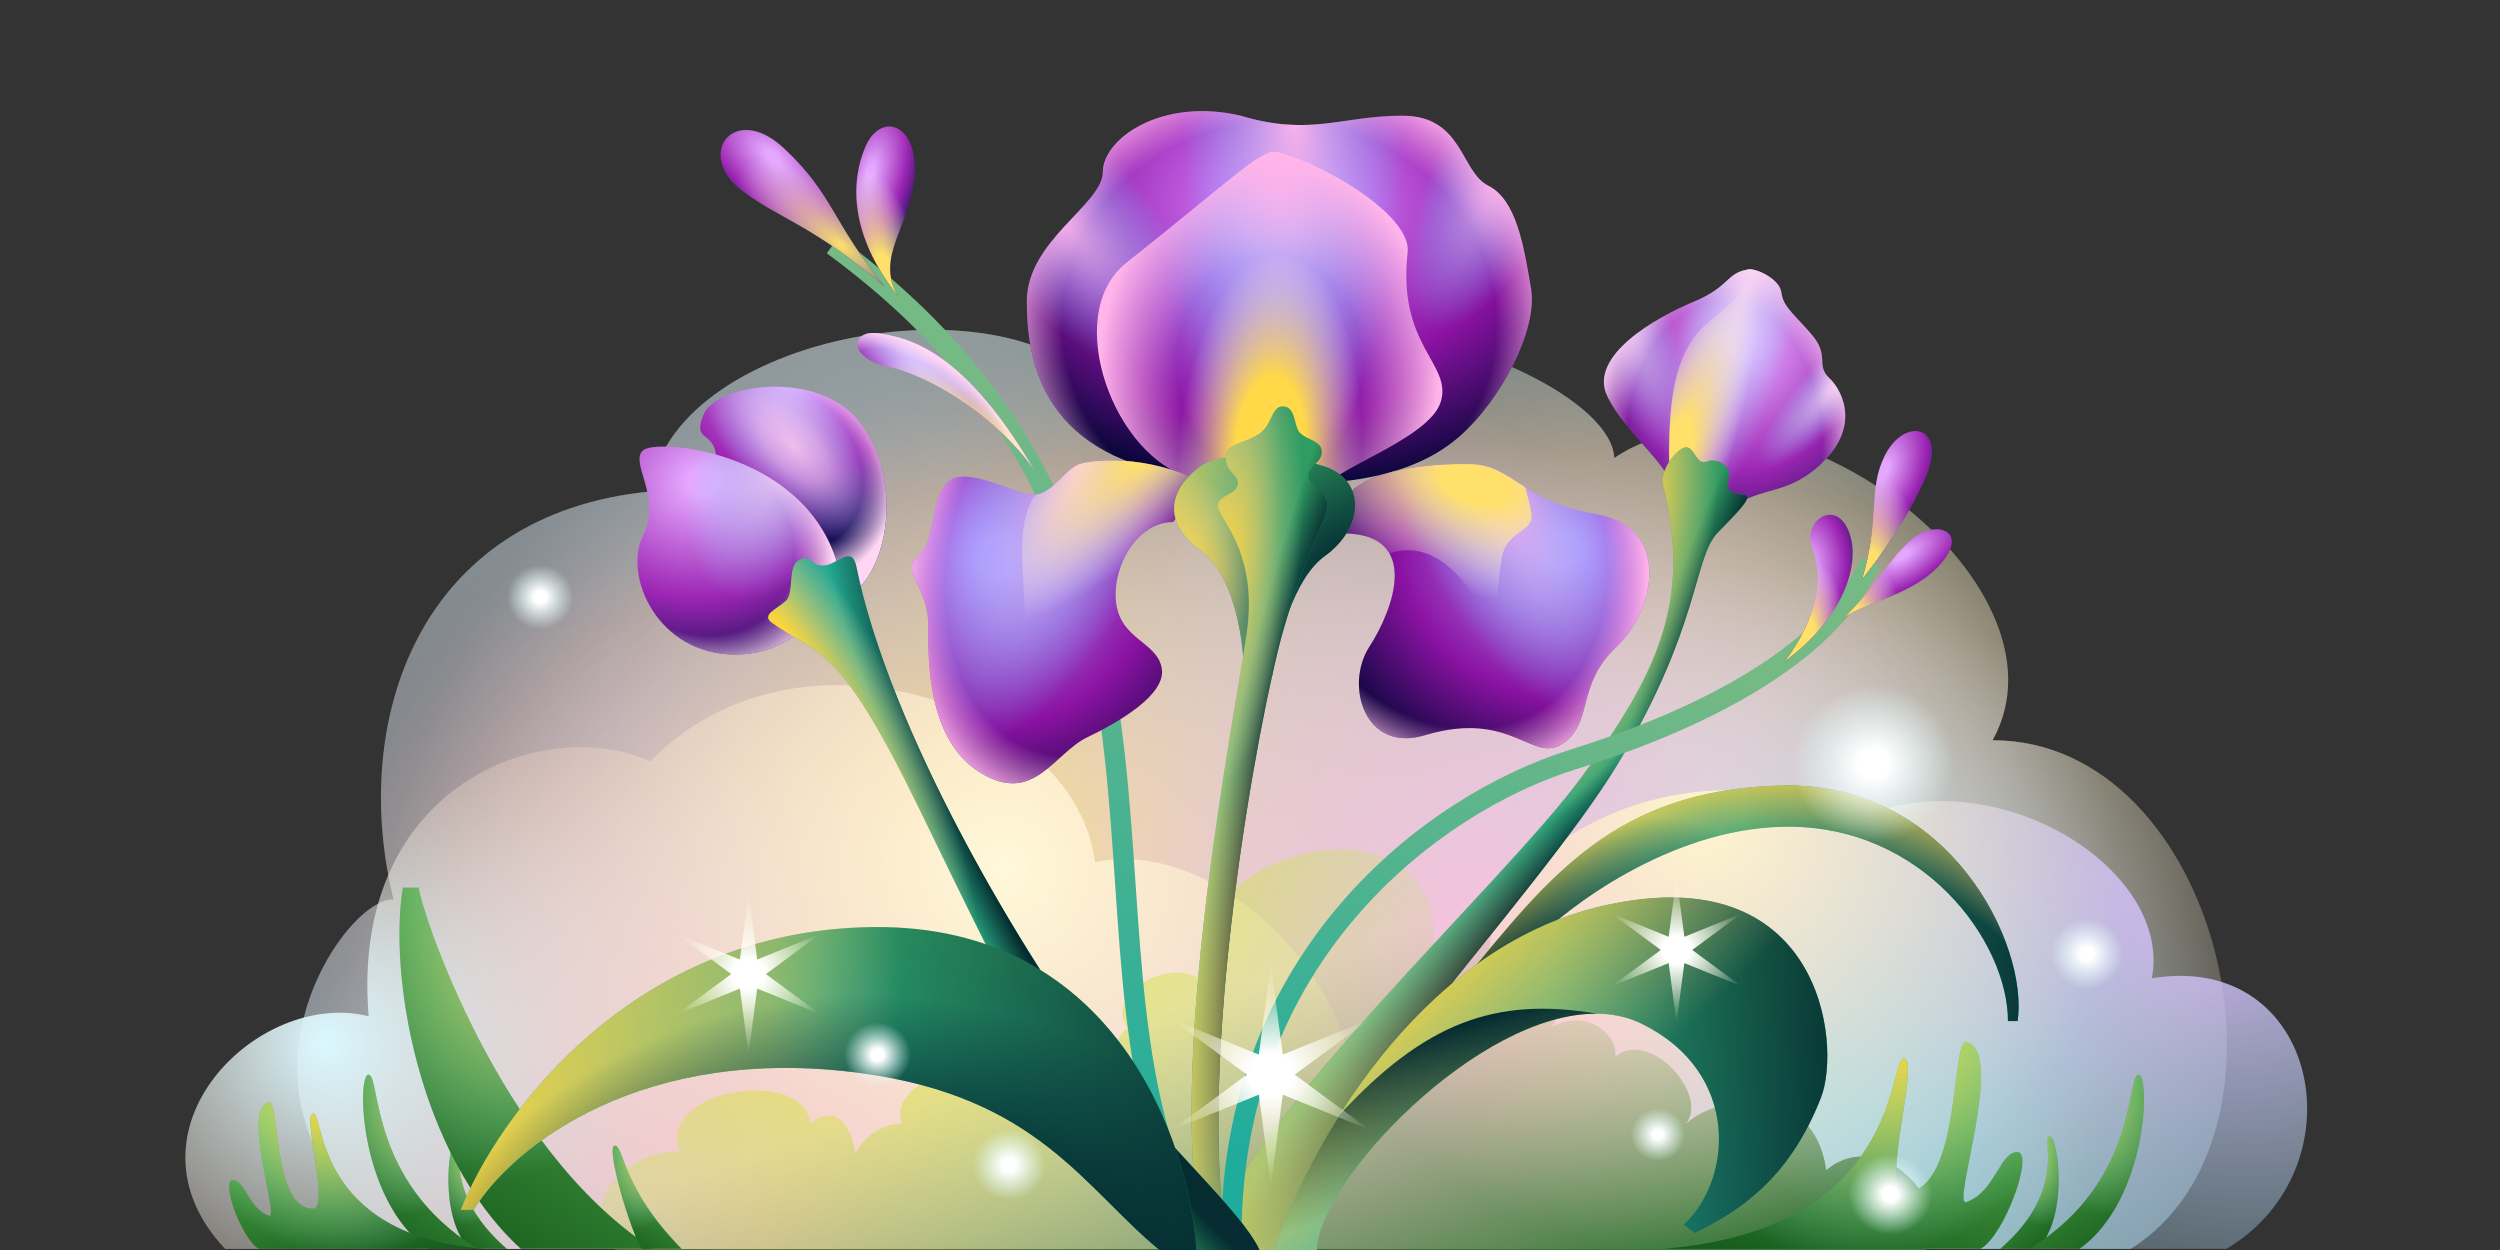 <svg viewBox="0 0 240 120" fill="none" xmlns="http://www.w3.org/2000/svg">
<rect x="0" y="0" width="240" height="120" fill="#333333" stroke="none"/>
<path d="M37.781 86.356C32.744 86.088 18.692 107.553 39.902 119.895H204.546C222.044 108.894 213.03 71.062 191.29 71.062C199.774 55.768 170.08 33.767 154.967 43.962C154.702 35.645 120.766 22.765 106.979 39.401C100.086 25.717 64.559 31.352 62.438 47.182C40.168 49.329 33.539 69.184 37.781 86.356Z" fill="url(#paint0_radial_9278_1694)"/>
<path d="M37.781 86.356C32.744 86.088 18.692 107.553 39.902 119.895H204.546C222.044 108.894 213.03 71.062 191.29 71.062C199.774 55.768 170.08 33.767 154.967 43.962C154.702 35.645 120.766 22.765 106.979 39.401C100.086 25.717 64.559 31.352 62.438 47.182C40.168 49.329 33.539 69.184 37.781 86.356Z" fill="url(#paint1_radial_9278_1694)"/>
<path d="M37.781 86.356C32.744 86.088 18.692 107.553 39.902 119.895H204.546C222.044 108.894 213.03 71.062 191.29 71.062C199.774 55.768 170.08 33.767 154.967 43.962C154.702 35.645 120.766 22.765 106.979 39.401C100.086 25.717 64.559 31.352 62.438 47.182C40.168 49.329 33.539 69.184 37.781 86.356Z" fill="url(#paint2_radial_9278_1694)"/>
<path d="M37.781 86.356C32.744 86.088 18.692 107.553 39.902 119.895H204.546C222.044 108.894 213.03 71.062 191.29 71.062C199.774 55.768 170.08 33.767 154.967 43.962C154.702 35.645 120.766 22.765 106.979 39.401C100.086 25.717 64.559 31.352 62.438 47.182C40.168 49.329 33.539 69.184 37.781 86.356Z" fill="url(#paint3_radial_9278_1694)"/>
<path d="M37.781 86.356C32.744 86.088 18.692 107.553 39.902 119.895H204.546C222.044 108.894 213.03 71.062 191.29 71.062C199.774 55.768 170.08 33.767 154.967 43.962C154.702 35.645 120.766 22.765 106.979 39.401C100.086 25.717 64.559 31.352 62.438 47.182C40.168 49.329 33.539 69.184 37.781 86.356Z" fill="url(#paint4_radial_9278_1694)"/>
<path d="M37.781 86.356C32.744 86.088 18.692 107.553 39.902 119.895H204.546C222.044 108.894 213.03 71.062 191.29 71.062C199.774 55.768 170.08 33.767 154.967 43.962C154.702 35.645 120.766 22.765 106.979 39.401C100.086 25.717 64.559 31.352 62.438 47.182C40.168 49.329 33.539 69.184 37.781 86.356Z" fill="url(#paint5_radial_9278_1694)"/>
<path d="M37.781 86.356C32.744 86.088 18.692 107.553 39.902 119.895H204.546C222.044 108.894 213.03 71.062 191.29 71.062C199.774 55.768 170.08 33.767 154.967 43.962C154.702 35.645 120.766 22.765 106.979 39.401C100.086 25.717 64.559 31.352 62.438 47.182C40.168 49.329 33.539 69.184 37.781 86.356Z" fill="url(#paint6_radial_9278_1694)"/>
<path d="M37.781 86.356C32.744 86.088 18.692 107.553 39.902 119.895H204.546C222.044 108.894 213.03 71.062 191.29 71.062C199.774 55.768 170.08 33.767 154.967 43.962C154.702 35.645 120.766 22.765 106.979 39.401C100.086 25.717 64.559 31.352 62.438 47.182C40.168 49.329 33.539 69.184 37.781 86.356Z" fill="url(#paint7_radial_9278_1694)"/>
<path d="M35.393 97.565C24.788 94.874 11.001 108.595 21.607 119.895H121.294C142.239 107.788 121.294 79.27 105.121 82.768C103.265 67.702 76.487 58.554 62.436 73.082C52.361 68.509 33.537 75.235 35.393 97.565Z" fill="url(#paint8_radial_9278_1694)"/>
<path d="M35.393 97.565C24.788 94.874 11.001 108.595 21.607 119.895H121.294C142.239 107.788 121.294 79.27 105.121 82.768C103.265 67.702 76.487 58.554 62.436 73.082C52.361 68.509 33.537 75.235 35.393 97.565Z" fill="url(#paint9_radial_9278_1694)"/>
<path d="M65.303 110.72C61.468 109.773 54.488 115.36 59.109 120H184.859C187.809 115.833 180.631 107.879 175.322 112.33C174.142 103.902 165.097 104.944 161.852 107.879C164.114 105.039 158.313 98.694 155.068 101.44C155.363 99.452 152.414 96.611 148.776 98.694C150.644 97.463 147.793 93.108 145.335 94.338C146.416 91.024 140.615 88.089 137.567 91.024C138.551 85.532 134.225 80.703 126.949 81.65C119.673 82.597 113.872 88.089 115.642 94.338C112.693 91.592 105.81 95.285 108.268 98.694C107.514 99.168 106.282 100.778 107.383 103.429C106.466 101.851 103.333 98.372 98.141 97.085C91.652 95.475 87.424 100.967 90.669 103.429C89.096 103.05 85.458 105.607 86.638 107.879C84.121 107.879 82.574 109.773 82.115 110.72C81.853 108.826 80.621 105.607 77.789 107.879C77.199 102.198 62.648 104.66 65.303 110.72Z" fill="url(#paint10_radial_9278_1694)"/>
<path d="M65.303 110.72C61.468 109.773 54.488 115.36 59.109 120H184.859C187.809 115.833 180.631 107.879 175.322 112.33C174.142 103.902 165.097 104.944 161.852 107.879C164.114 105.039 158.313 98.694 155.068 101.44C155.363 99.452 152.414 96.611 148.776 98.694C150.644 97.463 147.793 93.108 145.335 94.338C146.416 91.024 140.615 88.089 137.567 91.024C138.551 85.532 134.225 80.703 126.949 81.65C119.673 82.597 113.872 88.089 115.642 94.338C112.693 91.592 105.81 95.285 108.268 98.694C107.514 99.168 106.282 100.778 107.383 103.429C106.466 101.851 103.333 98.372 98.141 97.085C91.652 95.475 87.424 100.967 90.669 103.429C89.096 103.05 85.458 105.607 86.638 107.879C84.121 107.879 82.574 109.773 82.115 110.72C81.853 108.826 80.621 105.607 77.789 107.879C77.199 102.198 62.648 104.66 65.303 110.72Z" fill="url(#paint11_linear_9278_1694)"/>
<path d="M143.211 97.094C129.954 93.382 120.675 112.206 130.22 119.894H213.734C226.726 112.206 222.749 91.261 206.576 93.912C208.724 82.777 189.343 71.376 175.821 79.86C169.458 70.581 138.704 78.004 143.211 97.094Z" fill="url(#paint12_radial_9278_1694)"/>
<path d="M143.211 97.094C129.954 93.382 120.675 112.206 130.22 119.894H213.734C226.726 112.206 222.749 91.261 206.576 93.912C208.724 82.777 189.343 71.376 175.821 79.86C169.458 70.581 138.704 78.004 143.211 97.094Z" fill="url(#paint13_radial_9278_1694)"/>
<path d="M43.931 109.083C44.796 109.083 42.056 114.195 48.667 119.891H45.061C42.056 116.824 43.065 109.083 43.931 109.083Z" fill="url(#paint14_linear_9278_1694)"/>
<path d="M43.931 109.083C44.796 109.083 42.056 114.195 48.667 119.891H45.061C42.056 116.824 43.065 109.083 43.931 109.083Z" fill="url(#paint15_radial_9278_1694)"/>
<path d="M196.748 109.083C195.883 109.083 198.623 114.195 192.012 119.891H195.618C198.623 116.824 197.613 109.083 196.748 109.083Z" fill="url(#paint16_linear_9278_1694)"/>
<path d="M196.748 109.083C195.883 109.083 198.623 114.195 192.012 119.891H195.618C198.623 116.824 197.613 109.083 196.748 109.083Z" fill="url(#paint17_radial_9278_1694)"/>
<path d="M35.406 103.167C36.573 103.387 35.406 113.465 45.853 119.892L41.044 119.892C34.415 115.146 34.24 102.948 35.406 103.167Z" fill="url(#paint18_linear_9278_1694)"/>
<path d="M35.406 103.167C36.573 103.387 35.406 113.465 45.853 119.892L41.044 119.892C34.415 115.146 34.24 102.948 35.406 103.167Z" fill="url(#paint19_radial_9278_1694)"/>
<path d="M205.272 103.167C204.105 103.387 205.272 113.465 194.825 119.892L199.634 119.892C206.264 115.146 206.439 102.948 205.272 103.167Z" fill="url(#paint20_linear_9278_1694)"/>
<path d="M205.272 103.167C204.105 103.387 205.272 113.465 194.825 119.892L199.634 119.892C206.264 115.146 206.439 102.948 205.272 103.167Z" fill="url(#paint21_radial_9278_1694)"/>
<path d="M30.065 106.902C31.152 106.792 30.065 118.57 46.478 119.892H24.847C23.217 119.012 21.152 113.286 22.347 113.286C23.543 113.286 23.869 116.039 25.826 116.699C26.862 117.049 23.108 106.351 25.826 105.8C26.897 105.583 26.119 116.039 30.065 116.039C31.695 115.929 28.978 107.012 30.065 106.902Z" fill="url(#paint22_linear_9278_1694)"/>
<path d="M30.065 106.902C31.152 106.792 30.065 118.57 46.478 119.892H24.847C23.217 119.012 21.152 113.286 22.347 113.286C23.543 113.286 23.869 116.039 25.826 116.699C26.862 117.049 23.108 106.351 25.826 105.8C26.897 105.583 26.119 116.039 30.065 116.039C31.695 115.929 28.978 107.012 30.065 106.902Z" fill="url(#paint23_radial_9278_1694)"/>
<path d="M162.586 28.972C166.181 27.481 165.637 26.191 167.944 25.851C168.87 25.851 170.831 26.882 170.994 28.022C171.197 29.447 171.943 29.853 173.842 32.023C175.741 34.194 174.249 35.007 175.606 36.296C176.962 37.584 178.793 41.314 174.249 45.044C169.705 48.774 166.586 45.248 162.586 54.336H160.753C160.799 53.002 160.862 49.778 160.753 47.554C160.618 44.773 156.21 41.925 154.311 38.059C152.412 34.194 158.991 30.463 162.586 28.972Z" fill="url(#paint24_radial_9278_1694)"/>
<path d="M162.586 28.972C166.181 27.481 165.637 26.191 167.944 25.851C168.87 25.851 170.831 26.882 170.994 28.022C171.197 29.447 171.943 29.853 173.842 32.023C175.741 34.194 174.249 35.007 175.606 36.296C176.962 37.584 178.793 41.314 174.249 45.044C169.705 48.774 166.586 45.248 162.586 54.336H160.753C160.799 53.002 160.862 49.778 160.753 47.554C160.618 44.773 156.21 41.925 154.311 38.059C152.412 34.194 158.991 30.463 162.586 28.972Z" fill="url(#paint25_radial_9278_1694)"/>
<path d="M162.586 28.972C166.181 27.481 165.637 26.191 167.944 25.851C168.87 25.851 170.831 26.882 170.994 28.022C171.197 29.447 171.943 29.853 173.842 32.023C175.741 34.194 174.249 35.007 175.606 36.296C176.962 37.584 178.793 41.314 174.249 45.044C169.705 48.774 166.586 45.248 162.586 54.336H160.753C160.799 53.002 160.862 49.778 160.753 47.554C160.618 44.773 156.21 41.925 154.311 38.059C152.412 34.194 158.991 30.463 162.586 28.972Z" fill="url(#paint26_radial_9278_1694)"/>
<path d="M162.586 28.972C166.181 27.481 165.637 26.191 167.944 25.851C168.87 25.851 170.831 26.882 170.994 28.022C171.197 29.447 171.943 29.853 173.842 32.023C175.741 34.194 174.249 35.007 175.606 36.296C176.962 37.584 178.793 41.314 174.249 45.044C169.705 48.774 166.586 45.248 162.586 54.336H160.753C160.799 53.002 160.862 49.778 160.753 47.554C160.618 44.773 156.21 41.925 154.311 38.059C152.412 34.194 158.991 30.463 162.586 28.972Z" fill="url(#paint27_radial_9278_1694)"/>
<path d="M162.586 28.972C166.181 27.481 165.637 26.191 167.944 25.851C168.87 25.851 170.831 26.882 170.994 28.022C171.197 29.447 171.943 29.853 173.842 32.023C175.741 34.194 174.249 35.007 175.606 36.296C176.962 37.584 178.793 41.314 174.249 45.044C169.705 48.774 166.586 45.248 162.586 54.336H160.753C160.799 53.002 160.862 49.778 160.753 47.554C160.618 44.773 156.21 41.925 154.311 38.059C152.412 34.194 158.991 30.463 162.586 28.972Z" fill="url(#paint28_radial_9278_1694)"/>
<path d="M164.483 30.531C167.398 28.225 167.061 27.801 168.281 26.309L169.91 27.259C168.011 30.514 171.266 33.041 169.91 38.331C168.553 43.621 164.483 44.638 161.975 55.15H161.104C161.104 55.15 160.633 53.862 160.311 46.801C159.823 36.076 161.567 32.838 164.483 30.531Z" fill="url(#paint29_radial_9278_1694)"/>
<path d="M161.908 42.941C161.094 42.873 159.056 45.333 159.733 46.893C162.452 57.969 158.849 65.005 151.892 74.511C144.05 85.226 117.345 109.403 116.314 119.999H123.275C123.422 110.875 147.563 86.278 155.396 73.201C163.229 60.123 162.585 53.516 164.891 51.144C167.197 48.772 168.417 47.552 167.332 47.484C166.247 47.416 165.637 47.01 165.976 45.925C166.315 44.84 164.891 43.892 163.873 44.298C162.856 44.705 162.722 43.01 161.908 42.941Z" fill="url(#paint30_linear_9278_1694)"/>
<path d="M161.908 42.941C161.094 42.873 159.056 45.333 159.733 46.893C162.452 57.969 158.849 65.005 151.892 74.511C144.05 85.226 117.345 109.403 116.314 119.999H123.275C123.422 110.875 147.563 86.278 155.396 73.201C163.229 60.123 162.585 53.516 164.891 51.144C167.197 48.772 168.417 47.552 167.332 47.484C166.247 47.416 165.637 47.01 165.976 45.925C166.315 44.84 164.891 43.892 163.873 44.298C162.856 44.705 162.722 43.01 161.908 42.941Z" fill="url(#paint31_radial_9278_1694)"/>
<path d="M161.908 42.941C161.094 42.873 159.056 45.333 159.733 46.893C162.452 57.969 158.849 65.005 151.892 74.511C144.05 85.226 117.345 109.403 116.314 119.999H123.275C123.422 110.875 147.563 86.278 155.396 73.201C163.229 60.123 162.585 53.516 164.891 51.144C167.197 48.772 168.417 47.552 167.332 47.484C166.247 47.416 165.637 47.01 165.976 45.925C166.315 44.84 164.891 43.892 163.873 44.298C162.856 44.705 162.722 43.01 161.908 42.941Z" fill="url(#paint32_radial_9278_1694)"/>
<path d="M161.908 42.941C161.094 42.873 159.056 45.333 159.733 46.893C162.452 57.969 158.849 65.005 151.892 74.511C144.05 85.226 117.345 109.403 116.314 119.999H123.275C123.422 110.875 147.563 86.278 155.396 73.201C163.229 60.123 162.585 53.516 164.891 51.144C167.197 48.772 168.417 47.552 167.332 47.484C166.247 47.416 165.637 47.01 165.976 45.925C166.315 44.84 164.891 43.892 163.873 44.298C162.856 44.705 162.722 43.01 161.908 42.941Z" fill="url(#paint33_linear_9278_1694)"/>
<path d="M161.908 42.941C161.094 42.873 159.056 45.333 159.733 46.893C162.452 57.969 158.849 65.005 151.892 74.511C144.05 85.226 117.345 109.403 116.314 119.999H123.275C123.422 110.875 147.563 86.278 155.396 73.201C163.229 60.123 162.585 53.516 164.891 51.144C167.197 48.772 168.417 47.552 167.332 47.484C166.247 47.416 165.637 47.01 165.976 45.925C166.315 44.84 164.891 43.892 163.873 44.298C162.856 44.705 162.722 43.01 161.908 42.941Z" fill="url(#paint34_radial_9278_1694)"/>
<path d="M67.563 39.755C66.339 42.676 68.787 41.074 68.786 44.373C72.21 49.366 79.678 58.825 82.166 56.714C85.275 54.076 86.594 46.256 82.731 40.791C78.868 35.326 68.786 36.834 67.563 39.755Z" fill="url(#paint35_radial_9278_1694)"/>
<path d="M67.563 39.755C66.339 42.676 68.787 41.074 68.786 44.373C72.21 49.366 79.678 58.825 82.166 56.714C85.275 54.076 86.594 46.256 82.731 40.791C78.868 35.326 68.786 36.834 67.563 39.755Z" fill="url(#paint36_radial_9278_1694)"/>
<path d="M67.563 39.755C66.339 42.676 68.787 41.074 68.786 44.373C72.21 49.366 79.678 58.825 82.166 56.714C85.275 54.076 86.594 46.256 82.731 40.791C78.868 35.326 68.786 36.834 67.563 39.755Z" fill="url(#paint37_radial_9278_1694)"/>
<path d="M61.721 43.238C63.041 42.012 78.114 43.334 80.658 55.205C79.811 57.749 76.607 62.837 70.577 62.837C63.04 62.837 59.835 55.205 61.721 51.437C63.606 47.668 60.401 44.464 61.721 43.238Z" fill="url(#paint38_radial_9278_1694)"/>
<path d="M61.721 43.238C63.041 42.012 78.114 43.334 80.658 55.205C79.811 57.749 76.607 62.837 70.577 62.837C63.04 62.837 59.835 55.205 61.721 51.437C63.606 47.668 60.401 44.464 61.721 43.238Z" fill="url(#paint39_radial_9278_1694)"/>
<path d="M61.721 43.238C63.041 42.012 78.114 43.334 80.658 55.205C79.811 57.749 76.607 62.837 70.577 62.837C63.04 62.837 59.835 55.205 61.721 51.437C63.606 47.668 60.401 44.464 61.721 43.238Z" fill="url(#paint40_radial_9278_1694)"/>
<path d="M171.077 75.409C154.988 75.76 148.578 84.385 140.651 93.945L146.945 90.679C150.482 87.026 160.259 79.65 171.077 79.37C184.6 79.021 192.783 90.47 192.763 98.025H193.695C194.745 90.679 187.167 75.058 171.077 75.409Z" fill="url(#paint41_linear_9278_1694)"/>
<path d="M171.077 75.409C154.988 75.76 148.578 84.385 140.651 93.945L146.945 90.679C150.482 87.026 160.259 79.65 171.077 79.37C184.6 79.021 192.783 90.47 192.763 98.025H193.695C194.745 90.679 187.167 75.058 171.077 75.409Z" fill="url(#paint42_linear_9278_1694)"/>
<path d="M171.077 75.409C154.988 75.76 148.578 84.385 140.651 93.945L146.945 90.679C150.482 87.026 160.259 79.65 171.077 79.37C184.6 79.021 192.783 90.47 192.763 98.025H193.695C194.745 90.679 187.167 75.058 171.077 75.409Z" fill="url(#paint43_radial_9278_1694)"/>
<path d="M171.077 75.409C154.988 75.76 148.578 84.385 140.651 93.945L146.945 90.679C150.482 87.026 160.259 79.65 171.077 79.37C184.6 79.021 192.783 90.47 192.763 98.025H193.695C194.745 90.679 187.167 75.058 171.077 75.409Z" fill="url(#paint44_radial_9278_1694)"/>
<path d="M180.487 54.28C178.574 58.695 174.683 62.511 169.616 65.742C164.54 68.979 158.205 71.682 151.281 73.85C137.821 78.066 119.194 92.484 119.194 118.602H117.238C117.238 91.398 136.663 76.379 150.695 71.984C157.516 69.848 163.676 67.203 168.561 64.088C173.457 60.966 176.996 57.421 178.693 53.505L180.487 54.28Z" fill="url(#paint45_linear_9278_1694)"/>
<path d="M180.889 43.834C179.302 47.113 180.511 49.897 178.743 55.643C180.132 53.938 183.314 49.556 184.931 45.666C186.952 40.804 182.784 39.92 180.889 43.834Z" fill="url(#paint46_radial_9278_1694)"/>
<path d="M180.889 43.834C179.302 47.113 180.511 49.897 178.743 55.643C180.132 53.938 183.314 49.556 184.931 45.666C186.952 40.804 182.784 39.92 180.889 43.834Z" fill="url(#paint47_radial_9278_1694)"/>
<path d="M174.005 52.739C175.079 55.265 174.511 59.37 171.291 63.537C177.416 58.989 178.742 53.56 177.352 50.718C175.963 47.876 172.932 50.213 174.005 52.739Z" fill="url(#paint48_radial_9278_1694)"/>
<path d="M174.005 52.739C175.079 55.265 174.511 59.37 171.291 63.537C177.416 58.989 178.742 53.56 177.352 50.718C175.963 47.876 172.932 50.213 174.005 52.739Z" fill="url(#paint49_radial_9278_1694)"/>
<path d="M183.597 51.722C181.388 53.553 180.377 56.012 176.841 59.485C178.548 57.906 183.724 57.212 186.376 54.054C189.027 50.897 185.806 49.892 183.597 51.722Z" fill="url(#paint50_radial_9278_1694)"/>
<path d="M183.597 51.722C181.388 53.553 180.377 56.012 176.841 59.485C178.548 57.906 183.724 57.212 186.376 54.054C189.027 50.897 185.806 49.892 183.597 51.722Z" fill="url(#paint51_radial_9278_1694)"/>
<path d="M80.521 22.739C100.989 37.749 106.042 55.219 107.965 72.254C108.444 76.498 108.734 80.72 109.015 84.856C109.297 89.001 109.575 93.061 110.038 97.012C110.965 104.914 112.624 112.313 116.47 118.958L114.775 119.94C110.734 112.96 109.031 105.252 108.091 97.238C107.622 93.231 107.341 89.128 107.059 84.992C106.777 80.847 106.496 76.665 106.023 72.471C104.135 55.754 99.238 38.889 79.367 24.316L80.521 22.739Z" fill="url(#paint52_linear_9278_1694)"/>
<path d="M83.117 14.003C81.69 17.199 81.417 22.431 86.243 28.482C83.862 24.607 87.603 21.548 87.808 16.654C88.014 11.76 84.544 10.808 83.117 14.003Z" fill="url(#paint53_radial_9278_1694)"/>
<path d="M83.117 14.003C81.69 17.199 81.417 22.431 86.243 28.482C83.862 24.607 87.603 21.548 87.808 16.654C88.014 11.76 84.544 10.808 83.117 14.003Z" fill="url(#paint54_radial_9278_1694)"/>
<path d="M75.232 14.209C79.991 18.628 79.921 21.415 84.952 27.533C77.882 21.482 74.864 21.061 71.221 18.288C66.666 14.821 70.473 9.791 75.232 14.209Z" fill="url(#paint55_radial_9278_1694)"/>
<path d="M75.232 14.209C79.991 18.628 79.921 21.415 84.952 27.533C77.882 21.482 74.864 21.061 71.221 18.288C66.666 14.821 70.473 9.791 75.232 14.209Z" fill="url(#paint56_radial_9278_1694)"/>
<path d="M84.478 32.018C87.401 32.494 92.635 33.716 99.432 45.34C95.829 40.037 89.236 36.028 85.293 35.212C81.351 34.397 81.555 31.542 84.478 32.018Z" fill="url(#paint57_radial_9278_1694)"/>
<path d="M84.478 32.018C87.401 32.494 92.635 33.716 99.432 45.34C95.829 40.037 89.236 36.028 85.293 35.212C81.351 34.397 81.555 31.542 84.478 32.018Z" fill="url(#paint58_radial_9278_1694)"/>
<path d="M84.478 32.018C87.401 32.494 92.635 33.716 99.432 45.34C95.829 40.037 89.236 36.028 85.293 35.212C81.351 34.397 81.555 31.542 84.478 32.018Z" fill="url(#paint59_radial_9278_1694)"/>
<path d="M84.478 32.018C87.401 32.494 92.635 33.716 99.432 45.34C95.829 40.037 89.236 36.028 85.293 35.212C81.351 34.397 81.555 31.542 84.478 32.018Z" fill="url(#paint60_radial_9278_1694)"/>
<path d="M40.208 85.213C40.361 87.216 47.856 110.332 62.692 119.886H49.997C40.055 110.794 37.302 93.38 38.678 85.213H40.208Z" fill="url(#paint61_linear_9278_1694)"/>
<path d="M40.208 85.213C40.361 87.216 47.856 110.332 62.692 119.886H49.997C40.055 110.794 37.302 93.38 38.678 85.213H40.208Z" fill="url(#paint62_radial_9278_1694)"/>
<path d="M59.011 109.971C59.929 109.971 59.623 113.998 65.436 119.885H61.612C60.541 118.336 58.094 109.971 59.011 109.971Z" fill="url(#paint63_linear_9278_1694)"/>
<path d="M59.011 109.971C59.929 109.971 59.623 113.998 65.436 119.885H61.612C60.541 118.336 58.094 109.971 59.011 109.971Z" fill="url(#paint64_radial_9278_1694)"/>
<path d="M182.795 101.608C181.265 101.453 182.795 118.027 159.698 119.886H190.136C192.431 118.648 195.337 110.591 193.654 110.591C191.972 110.591 191.513 114.465 188.76 115.394C187.302 115.887 192.584 100.832 188.76 100.057C187.253 99.752 188.347 114.465 182.795 114.465C180.5 114.31 184.324 101.763 182.795 101.608Z" fill="url(#paint65_linear_9278_1694)"/>
<path d="M182.795 101.608C181.265 101.453 182.795 118.027 159.698 119.886H190.136C192.431 118.648 195.337 110.591 193.654 110.591C191.972 110.591 191.513 114.465 188.76 115.394C187.302 115.887 192.584 100.832 188.76 100.057C187.253 99.752 188.347 114.465 182.795 114.465C180.5 114.31 184.324 101.763 182.795 101.608Z" fill="url(#paint66_radial_9278_1694)"/>
<path d="M153.94 86.945C135.941 91.029 125.377 110.682 122.345 119.998H126.426C126.542 112.573 146.245 92.629 157.67 98.312C167.144 103.025 166.297 113.274 161.634 117.565L162.683 118.377C166.997 116.287 171.777 113.155 174.808 105.385C176.836 100.186 174.808 82.211 153.94 86.945Z" fill="url(#paint67_linear_9278_1694)"/>
<path d="M153.94 86.945C135.941 91.029 125.377 110.682 122.345 119.998H126.426C126.542 112.573 146.245 92.629 157.67 98.312C167.144 103.025 166.297 113.274 161.634 117.565L162.683 118.377C166.997 116.287 171.777 113.155 174.808 105.385C176.836 100.186 174.808 82.211 153.94 86.945Z" fill="url(#paint68_linear_9278_1694)"/>
<path d="M153.94 86.945C135.941 91.029 125.377 110.682 122.345 119.998H126.426C126.542 112.573 146.245 92.629 157.67 98.312C167.144 103.025 166.297 113.274 161.634 117.565L162.683 118.377C166.997 116.287 171.777 113.155 174.808 105.385C176.836 100.186 174.808 82.211 153.94 86.945Z" fill="url(#paint69_linear_9278_1694)"/>
<path d="M128.678 106.928C136.755 98.247 143.497 95.635 153.35 97.319C141.89 97.149 126.527 113.446 126.424 119.999H122.345C123.452 116.598 125.569 111.824 128.678 106.928Z" fill="url(#paint70_linear_9278_1694)"/>
<path d="M105.876 16.491C105.877 13.351 111.482 9.315 119.107 11.109C125.835 13.127 128.798 11.109 134.628 11.109C140.459 11.109 140.187 16.491 142.878 17.837C145.56 19.178 146.303 23.638 146.974 27.664L146.981 27.704C147.654 31.741 143.999 38.468 140.187 41.832C136.375 45.196 129.647 47.663 114.846 45.869C100.045 44.075 98.572 34.757 98.572 28.926C98.572 23.096 105.876 19.631 105.876 16.491Z" fill="url(#paint71_radial_9278_1694)"/>
<path d="M105.876 16.491C105.877 13.351 111.482 9.315 119.107 11.109C125.835 13.127 128.798 11.109 134.628 11.109C140.459 11.109 140.187 16.491 142.878 17.837C145.56 19.178 146.303 23.638 146.974 27.664L146.981 27.704C147.654 31.741 143.999 38.468 140.187 41.832C136.375 45.196 129.647 47.663 114.846 45.869C100.045 44.075 98.572 34.757 98.572 28.926C98.572 23.096 105.876 19.631 105.876 16.491Z" fill="url(#paint72_radial_9278_1694)"/>
<path d="M105.876 16.491C105.877 13.351 111.482 9.315 119.107 11.109C125.835 13.127 128.798 11.109 134.628 11.109C140.459 11.109 140.187 16.491 142.878 17.837C145.56 19.178 146.303 23.638 146.974 27.664L146.981 27.704C147.654 31.741 143.999 38.468 140.187 41.832C136.375 45.196 129.647 47.663 114.846 45.869C100.045 44.075 98.572 34.757 98.572 28.926C98.572 23.096 105.876 19.631 105.876 16.491Z" fill="url(#paint73_radial_9278_1694)"/>
<path d="M105.876 16.491C105.877 13.351 111.482 9.315 119.107 11.109C125.835 13.127 128.798 11.109 134.628 11.109C140.459 11.109 140.187 16.491 142.878 17.837C145.56 19.178 146.303 23.638 146.974 27.664L146.981 27.704C147.654 31.741 143.999 38.468 140.187 41.832C136.375 45.196 129.647 47.663 114.846 45.869C100.045 44.075 98.572 34.757 98.572 28.926C98.572 23.096 105.876 19.631 105.876 16.491Z" fill="url(#paint74_radial_9278_1694)"/>
<path d="M105.876 16.491C105.877 13.351 111.482 9.315 119.107 11.109C125.835 13.127 128.798 11.109 134.628 11.109C140.459 11.109 140.187 16.491 142.878 17.837C145.56 19.178 146.303 23.638 146.974 27.664L146.981 27.704C147.654 31.741 143.999 38.468 140.187 41.832C136.375 45.196 129.647 47.663 114.846 45.869C100.045 44.075 98.572 34.757 98.572 28.926C98.572 23.096 105.876 19.631 105.876 16.491Z" fill="url(#paint75_radial_9278_1694)"/>
<path d="M108.088 25.252C101.887 30.141 106.918 44.116 114.598 45.951L127.284 46.951C127.117 45.282 137.132 42.277 138.301 38.605C139.47 34.932 134.128 33.263 135.129 24.251C135.609 19.937 123.778 14.234 122.109 14.568C120.44 14.902 116.768 18.409 108.088 25.252Z" fill="url(#paint76_radial_9278_1694)"/>
<path d="M108.088 25.252C101.887 30.141 106.918 44.116 114.598 45.951L127.284 46.951C127.117 45.282 137.132 42.277 138.301 38.605C139.47 34.932 134.128 33.263 135.129 24.251C135.609 19.937 123.778 14.234 122.109 14.568C120.44 14.902 116.768 18.409 108.088 25.252Z" fill="url(#paint77_radial_9278_1694)"/>
<path d="M108.088 25.252C101.887 30.141 106.918 44.116 114.598 45.951L127.284 46.951C127.117 45.282 137.132 42.277 138.301 38.605C139.47 34.932 134.128 33.263 135.129 24.251C135.609 19.937 123.778 14.234 122.109 14.568C120.44 14.902 116.768 18.409 108.088 25.252Z" fill="url(#paint78_radial_9278_1694)"/>
<path d="M108.088 25.252C101.887 30.141 106.918 44.116 114.598 45.951L127.284 46.951C127.117 45.282 137.132 42.277 138.301 38.605C139.47 34.932 134.128 33.263 135.129 24.251C135.609 19.937 123.778 14.234 122.109 14.568C120.44 14.902 116.768 18.409 108.088 25.252Z" fill="url(#paint79_radial_9278_1694)"/>
<path d="M103.582 44.563C104.887 44.128 110.115 43.583 115.45 46.305L112.619 50.114C109.026 50.114 106.631 54.687 107.175 58.062C107.72 61.437 111.095 61.654 111.53 64.158C111.966 66.662 107.502 69.275 104.345 70.799C101.188 72.323 99.228 77.331 94.111 74.174C88.995 71.017 89.103 63.396 89.103 59.912C89.103 56.429 86.381 54.796 88.123 53.38C89.865 51.965 89.213 48.046 90.955 46.305C92.697 44.565 97.486 47.502 99.228 47.502C100.97 47.502 102.276 44.998 103.582 44.563Z" fill="url(#paint80_radial_9278_1694)"/>
<path d="M103.582 44.563C104.887 44.128 110.115 43.583 115.45 46.305L112.619 50.114C109.026 50.114 106.631 54.687 107.175 58.062C107.72 61.437 111.095 61.654 111.53 64.158C111.966 66.662 107.502 69.275 104.345 70.799C101.188 72.323 99.228 77.331 94.111 74.174C88.995 71.017 89.103 63.396 89.103 59.912C89.103 56.429 86.381 54.796 88.123 53.38C89.865 51.965 89.213 48.046 90.955 46.305C92.697 44.565 97.486 47.502 99.228 47.502C100.97 47.502 102.276 44.998 103.582 44.563Z" fill="url(#paint81_radial_9278_1694)"/>
<path d="M103.582 44.563C104.887 44.128 110.115 43.583 115.45 46.305L112.619 50.114C109.026 50.114 106.631 54.687 107.175 58.062C107.72 61.437 111.095 61.654 111.53 64.158C111.966 66.662 107.502 69.275 104.345 70.799C101.188 72.323 99.228 77.331 94.111 74.174C88.995 71.017 89.103 63.396 89.103 59.912C89.103 56.429 86.381 54.796 88.123 53.38C89.865 51.965 89.213 48.046 90.955 46.305C92.697 44.565 97.486 47.502 99.228 47.502C100.97 47.502 102.276 44.998 103.582 44.563Z" fill="url(#paint82_radial_9278_1694)"/>
<path d="M131.454 62.092C133.848 58.391 136.352 51.313 129.059 51.206C129.93 49.814 129.422 48.375 129.059 47.83C131.237 44.999 137.332 44.455 141.251 44.564C145.17 44.673 146.15 48.156 153.226 49.354C160.303 50.551 159.105 58.39 155.186 62.092C151.267 65.794 153.009 69.277 150.069 71.345C147.13 73.413 145.17 68.077 136.787 70.582C131.016 72.306 129.059 65.793 131.454 62.092Z" fill="url(#paint83_radial_9278_1694)"/>
<path d="M131.454 62.092C133.848 58.391 136.352 51.313 129.059 51.206C129.93 49.814 129.422 48.375 129.059 47.83C131.237 44.999 137.332 44.455 141.251 44.564C145.17 44.673 146.15 48.156 153.226 49.354C160.303 50.551 159.105 58.39 155.186 62.092C151.267 65.794 153.009 69.277 150.069 71.345C147.13 73.413 145.17 68.077 136.787 70.582C131.016 72.306 129.059 65.793 131.454 62.092Z" fill="url(#paint84_radial_9278_1694)"/>
<path d="M131.454 62.092C133.848 58.391 136.352 51.313 129.059 51.206C129.93 49.814 129.422 48.375 129.059 47.83C131.237 44.999 137.332 44.455 141.251 44.564C145.17 44.673 146.15 48.156 153.226 49.354C160.303 50.551 159.105 58.39 155.186 62.092C151.267 65.794 153.009 69.277 150.069 71.345C147.13 73.413 145.17 68.077 136.787 70.582C131.016 72.306 129.059 65.793 131.454 62.092Z" fill="url(#paint85_radial_9278_1694)"/>
<path d="M103.583 44.562C104.89 44.127 110.117 43.585 115.45 46.306L112.62 50.115C110.178 50.115 108.288 52.227 107.5 54.64C105.727 56.471 102.521 57.473 100.32 60.675C97.926 64.16 97.163 62.96 98.143 60.675C99.037 58.584 96.841 50.583 99.45 47.478C101.082 47.28 102.334 44.978 103.583 44.562Z" fill="url(#paint86_radial_9278_1694)"/>
<path d="M141.252 44.564C143.347 44.622 144.607 45.637 146.403 46.759C146.751 47.955 147.074 49.236 147.021 49.783C146.912 50.872 144.843 51.201 144.298 53.051C143.754 54.902 143.861 59.259 143.1 59.258C142.394 59.249 139.182 51.179 133.378 53.123C132.728 51.995 131.401 51.238 129.061 51.203C129.931 49.812 129.424 48.373 129.061 47.827C131.239 44.998 137.333 44.455 141.252 44.564Z" fill="url(#paint87_radial_9278_1694)"/>
<path d="M115.222 52.789C110.919 49.562 112.992 46.416 115.222 44.783C117.451 43.149 124.018 43.732 127.172 44.783C131.116 46.096 130.996 50.639 127.172 53.388C124.113 55.586 122.552 61.951 122.154 64.859H119.405C119.445 61.911 118.664 55.371 115.222 52.789Z" fill="url(#paint88_linear_9278_1694)"/>
<path d="M115.222 52.789C110.919 49.562 112.992 46.416 115.222 44.783C117.451 43.149 124.018 43.732 127.172 44.783C131.116 46.096 130.996 50.639 127.172 53.388C124.113 55.586 122.552 61.951 122.154 64.859H119.405C119.445 61.911 118.664 55.371 115.222 52.789Z" fill="url(#paint89_radial_9278_1694)"/>
<path d="M115.222 52.789C110.919 49.562 112.992 46.416 115.222 44.783C117.451 43.149 124.018 43.732 127.172 44.783C131.116 46.096 130.996 50.639 127.172 53.388C124.113 55.586 122.552 61.951 122.154 64.859H119.405C119.445 61.911 118.664 55.371 115.222 52.789Z" fill="url(#paint90_linear_9278_1694)"/>
<path d="M115.222 52.789C110.919 49.562 112.992 46.416 115.222 44.783C117.451 43.149 124.018 43.732 127.172 44.783C131.116 46.096 130.996 50.639 127.172 53.388C124.113 55.586 122.552 61.951 122.154 64.859H119.405C119.445 61.911 118.664 55.371 115.222 52.789Z" fill="url(#paint91_radial_9278_1694)"/>
<path d="M120.638 41.81C122.214 40.943 121.967 38.984 123.175 39.01C124.384 39.036 124.227 40.865 124.726 41.47C125.354 42.231 126.774 42.231 126.89 43.286C127.007 44.342 125.55 44.809 125.608 45.747C125.666 46.684 127.473 47.094 127.415 48.558C127.356 50.023 125.474 52.526 123.175 60.578C120.877 68.629 114.679 101.857 117.854 120L115.629 119.999C111.54 102.906 118.803 67.528 119.717 60.578C120.632 53.627 117.684 50.458 117.023 49.027C116.362 47.596 118.498 47.647 118.803 46.625C119.108 45.603 117.582 45.347 117.684 43.967C117.785 42.587 119.063 42.678 120.638 41.81Z" fill="url(#paint92_linear_9278_1694)"/>
<path d="M120.638 41.81C122.214 40.943 121.967 38.984 123.175 39.01C124.384 39.036 124.227 40.865 124.726 41.47C125.354 42.231 126.774 42.231 126.89 43.286C127.007 44.342 125.55 44.809 125.608 45.747C125.666 46.684 127.473 47.094 127.415 48.558C127.356 50.023 125.474 52.526 123.175 60.578C120.877 68.629 114.679 101.857 117.854 120L115.629 119.999C111.54 102.906 118.803 67.528 119.717 60.578C120.632 53.627 117.684 50.458 117.023 49.027C116.362 47.596 118.498 47.647 118.803 46.625C119.108 45.603 117.582 45.347 117.684 43.967C117.785 42.587 119.063 42.678 120.638 41.81Z" fill="url(#paint93_radial_9278_1694)"/>
<path d="M120.638 41.81C122.214 40.943 121.967 38.984 123.175 39.01C124.384 39.036 124.227 40.865 124.726 41.47C125.354 42.231 126.774 42.231 126.89 43.286C127.007 44.342 125.55 44.809 125.608 45.747C125.666 46.684 127.473 47.094 127.415 48.558C127.356 50.023 125.474 52.526 123.175 60.578C120.877 68.629 114.679 101.857 117.854 120L115.629 119.999C111.54 102.906 118.803 67.528 119.717 60.578C120.632 53.627 117.684 50.458 117.023 49.027C116.362 47.596 118.498 47.647 118.803 46.625C119.108 45.603 117.582 45.347 117.684 43.967C117.785 42.587 119.063 42.678 120.638 41.81Z" fill="url(#paint94_linear_9278_1694)"/>
<path d="M120.638 41.81C122.214 40.943 121.967 38.984 123.175 39.01C124.384 39.036 124.227 40.865 124.726 41.47C125.354 42.231 126.774 42.231 126.89 43.286C127.007 44.342 125.55 44.809 125.608 45.747C125.666 46.684 127.473 47.094 127.415 48.558C127.356 50.023 125.474 52.526 123.175 60.578C120.877 68.629 114.679 101.857 117.854 120L115.629 119.999C111.54 102.906 118.803 67.528 119.717 60.578C120.632 53.627 117.684 50.458 117.023 49.027C116.362 47.596 118.498 47.647 118.803 46.625C119.108 45.603 117.582 45.347 117.684 43.967C117.785 42.587 119.063 42.678 120.638 41.81Z" fill="url(#paint95_radial_9278_1694)"/>
<path d="M88.208 77.555C80.434 61.552 78.641 63.001 74.2 59.852C72.957 59.034 74.57 58.495 75.443 57.691C76.317 56.888 75.511 54.292 76.787 53.741C78.064 53.191 77.661 54.292 79.005 54.292C80.349 54.292 81.692 52.268 82.19 54.292C85.403 70.129 97.808 91.166 106.539 102.814C111.871 109.928 119.221 116.293 120.912 120H114.49C108.572 120 95.982 93.557 88.208 77.555Z" fill="url(#paint96_linear_9278_1694)"/>
<path d="M88.208 77.555C80.434 61.552 78.641 63.001 74.2 59.852C72.957 59.034 74.57 58.495 75.443 57.691C76.317 56.888 75.511 54.292 76.787 53.741C78.064 53.191 77.661 54.292 79.005 54.292C80.349 54.292 81.692 52.268 82.19 54.292C85.403 70.129 97.808 91.166 106.539 102.814C111.871 109.928 119.221 116.293 120.912 120H114.49C108.572 120 95.982 93.557 88.208 77.555Z" fill="url(#paint97_radial_9278_1694)"/>
<path d="M88.208 77.555C80.434 61.552 78.641 63.001 74.2 59.852C72.957 59.034 74.57 58.495 75.443 57.691C76.317 56.888 75.511 54.292 76.787 53.741C78.064 53.191 77.661 54.292 79.005 54.292C80.349 54.292 81.692 52.268 82.19 54.292C85.403 70.129 97.808 91.166 106.539 102.814C111.871 109.928 119.221 116.293 120.912 120H114.49C108.572 120 95.982 93.557 88.208 77.555Z" fill="url(#paint98_radial_9278_1694)"/>
<path d="M83.839 88.999C107.046 88.752 114.18 109.563 114.846 119.999H111.316C104.043 113.999 99.612 105.33 82.766 103.034C61.766 100.172 49.253 109.974 45.467 116.144H44.238C47.769 107.198 60.631 89.245 83.839 88.999Z" fill="url(#paint99_linear_9278_1694)"/>
<path d="M83.839 88.999C107.046 88.752 114.18 109.563 114.846 119.999H111.316C104.043 113.999 99.612 105.33 82.766 103.034C61.766 100.172 49.253 109.974 45.467 116.144H44.238C47.769 107.198 60.631 89.245 83.839 88.999Z" fill="url(#paint100_linear_9278_1694)"/>
<path d="M83.839 88.999C107.046 88.752 114.18 109.563 114.846 119.999H111.316C104.043 113.999 99.612 105.33 82.766 103.034C61.766 100.172 49.253 109.974 45.467 116.144H44.238C47.769 107.198 60.631 89.245 83.839 88.999Z" fill="url(#paint101_linear_9278_1694)"/>
<path d="M83.839 88.999C107.046 88.752 114.18 109.563 114.846 119.999H111.316C104.043 113.999 99.612 105.33 82.766 103.034C61.766 100.172 49.253 109.974 45.467 116.144H44.238C47.769 107.198 60.631 89.245 83.839 88.999Z" fill="url(#paint102_radial_9278_1694)"/>
<path d="M121.998 92.575L123.147 101.239L131.476 97.87L124.296 103.165L131.476 108.46L123.147 105.091L121.998 113.755L120.848 105.091L112.52 108.46L119.699 103.165L112.52 97.87L120.848 101.239L121.998 92.575Z" fill="url(#paint103_radial_9278_1694)"/>
<path d="M55.058 57.326C55.058 59.033 53.627 60.417 51.863 60.417C50.099 60.417 48.669 59.033 48.669 57.326C48.669 55.619 50.099 54.235 51.863 54.235C53.627 54.235 55.058 55.619 55.058 57.326Z" fill="url(#paint104_radial_9278_1694)"/>
<path d="M187.632 73.306C187.632 77.471 184.143 80.846 179.84 80.846C175.536 80.846 172.048 77.471 172.048 73.306C172.048 69.142 175.536 65.767 179.84 65.767C184.143 65.767 187.632 69.142 187.632 73.306Z" fill="url(#paint105_radial_9278_1694)"/>
<path d="M87.445 101.251C87.445 102.963 86.01 104.351 84.241 104.351C82.471 104.351 81.037 102.963 81.037 101.251C81.037 99.538 82.471 98.15 84.241 98.15C86.01 98.15 87.445 99.538 87.445 101.251Z" fill="url(#paint106_radial_9278_1694)"/>
<path d="M203.833 91.567C203.833 93.441 202.263 94.961 200.326 94.961C198.389 94.961 196.819 93.441 196.819 91.567C196.819 89.693 198.389 88.174 200.326 88.174C202.263 88.174 203.833 89.693 203.833 91.567Z" fill="url(#paint107_radial_9278_1694)"/>
<path d="M100.391 111.825C100.391 113.699 98.821 115.218 96.884 115.218C94.948 115.218 93.377 113.699 93.377 111.825C93.377 109.95 94.948 108.431 96.884 108.431C98.821 108.431 100.391 109.95 100.391 111.825Z" fill="url(#paint108_radial_9278_1694)"/>
<path d="M185.478 114.656C185.478 116.797 183.684 118.533 181.472 118.533C179.259 118.533 177.465 116.797 177.465 114.656C177.465 112.515 179.259 110.78 181.472 110.78C183.684 110.78 185.478 112.515 185.478 114.656Z" fill="url(#paint109_radial_9278_1694)"/>
<path d="M161.783 108.919C161.783 110.323 160.606 111.461 159.155 111.461C157.704 111.461 156.527 110.323 156.527 108.919C156.527 107.514 157.704 106.376 159.155 106.376C160.606 106.376 161.783 107.514 161.783 108.919Z" fill="url(#paint110_radial_9278_1694)"/>
<path d="M71.861 85.83L72.694 92.114L78.735 89.67L73.528 93.51L78.735 97.351L72.694 94.907L71.861 101.191L71.027 94.907L64.987 97.351L70.194 93.51L64.987 89.67L71.027 92.114L71.861 85.83Z" fill="url(#paint111_radial_9278_1694)"/>
<path d="M160.945 84.239L161.699 89.93L167.17 87.717L162.454 91.195L167.17 94.672L161.699 92.459L160.945 98.15L160.19 92.459L154.72 94.672L159.435 91.195L154.72 87.717L160.19 89.93L160.945 84.239Z" fill="url(#paint112_radial_9278_1694)"/>
<defs>
<radialGradient id="paint0_radial_9278_1694" cx="0" cy="0" r="1" gradientUnits="userSpaceOnUse" gradientTransform="translate(72.245 90.649) rotate(31.086) scale(72.752 83.109)">
<stop stop-color="#D6B7F5"/>
<stop offset="1" stop-color="#FFF2BE" stop-opacity="0"/>
</radialGradient>
<radialGradient id="paint1_radial_9278_1694" cx="0" cy="0" r="1" gradientUnits="userSpaceOnUse" gradientTransform="translate(163.979 78.843) rotate(120.799) scale(57.475 64.922)">
<stop stop-color="#F5E7B7"/>
<stop offset="1" stop-color="#FFF2BE" stop-opacity="0"/>
</radialGradient>
<radialGradient id="paint2_radial_9278_1694" cx="0" cy="0" r="1" gradientUnits="userSpaceOnUse" gradientTransform="translate(113.075 110.236) rotate(25.062) scale(84.878 97.162)">
<stop stop-color="#F5B7DF"/>
<stop offset="1" stop-color="#FFE994" stop-opacity="0"/>
</radialGradient>
<radialGradient id="paint3_radial_9278_1694" cx="0" cy="0" r="1" gradientUnits="userSpaceOnUse" gradientTransform="translate(172.463 104.065) rotate(147.505) scale(44.95 51.323)">
<stop stop-color="#73EDD8"/>
<stop offset="1" stop-color="#D1D1FF" stop-opacity="0"/>
</radialGradient>
<radialGradient id="paint4_radial_9278_1694" cx="0" cy="0" r="1" gradientUnits="userSpaceOnUse" gradientTransform="translate(97.963 84.746) rotate(49.912) scale(56.816 64.412)">
<stop stop-color="#FFE176"/>
<stop offset="1" stop-color="#D1D1FF" stop-opacity="0"/>
</radialGradient>
<radialGradient id="paint5_radial_9278_1694" cx="0" cy="0" r="1" gradientUnits="userSpaceOnUse" gradientTransform="translate(130.271 83.581) rotate(-0.961) scale(158.037 75.213)">
<stop offset="0.553" stop-color="#76D1FF" stop-opacity="0"/>
<stop offset="1" stop-color="#FFC7AC"/>
</radialGradient>
<radialGradient id="paint6_radial_9278_1694" cx="0" cy="0" r="1" gradientUnits="userSpaceOnUse" gradientTransform="translate(143.829 97.633) rotate(-158.91) scale(83.259 95.306)">
<stop stop-color="#FFC0DB"/>
<stop offset="0.714" stop-color="#D1D1FF" stop-opacity="0"/>
</radialGradient>
<radialGradient id="paint7_radial_9278_1694" cx="0" cy="0" r="1" gradientUnits="userSpaceOnUse" gradientTransform="translate(74.594 117.782) rotate(-96.823) scale(62.482 71.523)">
<stop stop-color="#FFBDCA"/>
<stop offset="0.714" stop-color="#D1D1FF" stop-opacity="0"/>
</radialGradient>
<radialGradient id="paint8_radial_9278_1694" cx="0" cy="0" r="1" gradientUnits="userSpaceOnUse" gradientTransform="translate(96.372 83.306) rotate(130.216) scale(57.076 57.867)">
<stop stop-color="#FFF8DA"/>
<stop offset="1" stop-color="#FFDAC2" stop-opacity="0"/>
</radialGradient>
<radialGradient id="paint9_radial_9278_1694" cx="0" cy="0" r="1" gradientUnits="userSpaceOnUse" gradientTransform="translate(31.442 100.104) rotate(43.651) scale(38.804 39.342)">
<stop stop-color="#DAF8FF"/>
<stop offset="1" stop-color="#FFDAC2" stop-opacity="0"/>
</radialGradient>
<radialGradient id="paint10_radial_9278_1694" cx="0" cy="0" r="1" gradientUnits="userSpaceOnUse" gradientTransform="translate(86.044 76.807) rotate(52.677) scale(58.583 69.789)">
<stop stop-color="#FFD231"/>
<stop offset="1" stop-color="#A5F15D" stop-opacity="0"/>
</radialGradient>
<linearGradient id="paint11_linear_9278_1694" x1="127.735" y1="91.782" x2="140.057" y2="127.679" gradientUnits="userSpaceOnUse">
<stop stop-color="#7CA247" stop-opacity="0"/>
<stop offset="1" stop-color="#3A783B"/>
</linearGradient>
<radialGradient id="paint12_radial_9278_1694" cx="0" cy="0" r="1" gradientUnits="userSpaceOnUse" gradientTransform="translate(211.416 84.737) rotate(127.95) scale(49.826 57.356)">
<stop stop-color="#DAB7F5"/>
<stop offset="1" stop-color="#9FF0F9" stop-opacity="0"/>
</radialGradient>
<radialGradient id="paint13_radial_9278_1694" cx="0" cy="0" r="1" gradientUnits="userSpaceOnUse" gradientTransform="translate(163.139 78.808) rotate(130.878) scale(41.727 41.727)">
<stop stop-color="#FFF5CD"/>
<stop offset="1" stop-color="#FFDAC2" stop-opacity="0"/>
</radialGradient>
<linearGradient id="paint14_linear_9278_1694" x1="47.295" y1="107.889" x2="38.832" y2="118.784" gradientUnits="userSpaceOnUse">
<stop stop-color="#62BE55"/>
<stop offset="1" stop-color="#084A13"/>
</linearGradient>
<radialGradient id="paint15_radial_9278_1694" cx="0" cy="0" r="1" gradientUnits="userSpaceOnUse" gradientTransform="translate(46.544 109.388) rotate(108.123) scale(8.598 4.355)">
<stop stop-color="#FFD638"/>
<stop offset="1" stop-color="#9FF2E4" stop-opacity="0"/>
</radialGradient>
<linearGradient id="paint16_linear_9278_1694" x1="193.384" y1="107.889" x2="201.847" y2="118.784" gradientUnits="userSpaceOnUse">
<stop stop-color="#62BE55"/>
<stop offset="1" stop-color="#084A13"/>
</linearGradient>
<radialGradient id="paint17_radial_9278_1694" cx="0" cy="0" r="1" gradientUnits="userSpaceOnUse" gradientTransform="translate(194.135 109.388) rotate(71.877) scale(8.598 4.355)">
<stop stop-color="#FFD638"/>
<stop offset="1" stop-color="#9FF2E4" stop-opacity="0"/>
</radialGradient>
<linearGradient id="paint18_linear_9278_1694" x1="43.169" y1="101.318" x2="31.109" y2="120.94" gradientUnits="userSpaceOnUse">
<stop stop-color="#62BE55"/>
<stop offset="1" stop-color="#084A13"/>
</linearGradient>
<radialGradient id="paint19_radial_9278_1694" cx="0" cy="0" r="1" gradientUnits="userSpaceOnUse" gradientTransform="translate(41.7 103.637) rotate(112.475) scale(13.685 8.282)">
<stop stop-color="#FFD638"/>
<stop offset="1" stop-color="#9FF2E4" stop-opacity="0"/>
</radialGradient>
<linearGradient id="paint20_linear_9278_1694" x1="197.509" y1="101.318" x2="209.569" y2="120.94" gradientUnits="userSpaceOnUse">
<stop stop-color="#62BE55"/>
<stop offset="1" stop-color="#084A13"/>
</linearGradient>
<radialGradient id="paint21_radial_9278_1694" cx="0" cy="0" r="1" gradientUnits="userSpaceOnUse" gradientTransform="translate(198.979 103.637) rotate(67.525) scale(13.685 8.282)">
<stop stop-color="#FFD638"/>
<stop offset="1" stop-color="#9FF2E4" stop-opacity="0"/>
</radialGradient>
<linearGradient id="paint22_linear_9278_1694" x1="27.966" y1="104.241" x2="32.993" y2="125.851" gradientUnits="userSpaceOnUse">
<stop stop-color="#62BE55"/>
<stop offset="1" stop-color="#084A13"/>
</linearGradient>
<radialGradient id="paint23_radial_9278_1694" cx="0" cy="0" r="1" gradientUnits="userSpaceOnUse" gradientTransform="translate(31.238 106.195) rotate(42.454) scale(15.785 13.469)">
<stop stop-color="#FFD638"/>
<stop offset="1" stop-color="#9FF2E4" stop-opacity="0"/>
</radialGradient>
<radialGradient id="paint24_radial_9278_1694" cx="0" cy="0" r="1" gradientUnits="userSpaceOnUse" gradientTransform="translate(167.423 32.88) rotate(105.619) scale(20.748 18.137)">
<stop offset="0.067" stop-color="#E4A7FE"/>
<stop offset="0.608" stop-color="#9C25B3"/>
<stop offset="1" stop-color="#171155"/>
</radialGradient>
<radialGradient id="paint25_radial_9278_1694" cx="0" cy="0" r="1" gradientUnits="userSpaceOnUse" gradientTransform="translate(168.642 24.024) rotate(104.772) scale(29.051 5.564)">
<stop stop-color="#FFD7F4"/>
<stop offset="1" stop-color="#8CD0FF" stop-opacity="0"/>
</radialGradient>
<radialGradient id="paint26_radial_9278_1694" cx="0" cy="0" r="1" gradientUnits="userSpaceOnUse" gradientTransform="translate(154.806 28.216) rotate(67.416) scale(17.104 4.42)">
<stop stop-color="#FFD7F4"/>
<stop offset="1" stop-color="#8CD0FF" stop-opacity="0"/>
</radialGradient>
<radialGradient id="paint27_radial_9278_1694" cx="0" cy="0" r="1" gradientUnits="userSpaceOnUse" gradientTransform="translate(177.144 36.043) rotate(133.007) scale(11.849 2.932)">
<stop stop-color="#FFD7F4"/>
<stop offset="1" stop-color="#8CD0FF" stop-opacity="0"/>
</radialGradient>
<radialGradient id="paint28_radial_9278_1694" cx="0" cy="0" r="1" gradientUnits="userSpaceOnUse" gradientTransform="translate(165.559 42.751) rotate(90) scale(18.891 12.81)">
<stop offset="0.733" stop-color="#FFD7F4" stop-opacity="0"/>
<stop offset="1" stop-color="#FFD7F4"/>
</radialGradient>
<radialGradient id="paint29_radial_9278_1694" cx="0" cy="0" r="1" gradientUnits="userSpaceOnUse" gradientTransform="translate(158.719 49.042) rotate(-69.509) scale(25.551 5.714)">
<stop offset="0.367" stop-color="#FFE06B"/>
<stop offset="0.955" stop-color="white" stop-opacity="0"/>
</radialGradient>
<linearGradient id="paint30_linear_9278_1694" x1="167.732" y1="56.61" x2="113.717" y2="103.188" gradientUnits="userSpaceOnUse">
<stop stop-color="#309C61"/>
<stop offset="1" stop-color="#20AC9D"/>
</linearGradient>
<radialGradient id="paint31_radial_9278_1694" cx="0" cy="0" r="1" gradientUnits="userSpaceOnUse" gradientTransform="translate(161.227 81.469) rotate(136.203) scale(59.292 10.766)">
<stop offset="0.688" stop-color="#052D31"/>
<stop offset="1" stop-color="#052D31" stop-opacity="0"/>
</radialGradient>
<radialGradient id="paint32_radial_9278_1694" cx="0" cy="0" r="1" gradientUnits="userSpaceOnUse" gradientTransform="translate(169.1 64.198) rotate(108.902) scale(47.983 10.469)">
<stop offset="0.688" stop-color="#052D31"/>
<stop offset="1" stop-color="#052D31" stop-opacity="0"/>
</radialGradient>
<linearGradient id="paint33_linear_9278_1694" x1="150.285" y1="81.469" x2="104.568" y2="81.469" gradientUnits="userSpaceOnUse">
<stop stop-color="#FFD394" stop-opacity="0"/>
<stop offset="1" stop-color="#FFD638"/>
</linearGradient>
<radialGradient id="paint34_radial_9278_1694" cx="0" cy="0" r="1" gradientUnits="userSpaceOnUse" gradientTransform="translate(152.547 54.312) rotate(105.892) scale(25.802 10.941)">
<stop offset="0.437" stop-color="#FFD638"/>
<stop offset="1" stop-color="#FFD394" stop-opacity="0"/>
</radialGradient>
<radialGradient id="paint35_radial_9278_1694" cx="0" cy="0" r="1" gradientUnits="userSpaceOnUse" gradientTransform="translate(76.165 36.151) rotate(79.69) scale(16.209 17.04)">
<stop offset="0.067" stop-color="#E4A7FE"/>
<stop offset="0.608" stop-color="#9C25B3"/>
<stop offset="1" stop-color="#171155"/>
</radialGradient>
<radialGradient id="paint36_radial_9278_1694" cx="0" cy="0" r="1" gradientUnits="userSpaceOnUse" gradientTransform="translate(76.165 42.837) rotate(46.815) scale(11.319 5.534)">
<stop stop-color="#FFD7F4" stop-opacity="0.8"/>
<stop offset="0.375" stop-color="#E4D5F7" stop-opacity="0.6"/>
<stop offset="1" stop-color="#8CD0FF" stop-opacity="0"/>
</radialGradient>
<radialGradient id="paint37_radial_9278_1694" cx="0" cy="0" r="1" gradientUnits="userSpaceOnUse" gradientTransform="translate(74.711 44.712) rotate(46.359) scale(12.161 9.966)">
<stop offset="0.733" stop-color="#FFD7F4" stop-opacity="0"/>
<stop offset="1" stop-color="#FFD7F4"/>
</radialGradient>
<radialGradient id="paint38_radial_9278_1694" cx="0" cy="0" r="1" gradientUnits="userSpaceOnUse" gradientTransform="translate(67.357 46.243) rotate(78.766) scale(18.317 20.658)">
<stop offset="0.067" stop-color="#E4A7FE"/>
<stop offset="0.608" stop-color="#9C25B3"/>
<stop offset="1" stop-color="#171155"/>
</radialGradient>
<radialGradient id="paint39_radial_9278_1694" cx="0" cy="0" r="1" gradientUnits="userSpaceOnUse" gradientTransform="translate(75.576 42.87) rotate(111.651) scale(15.636 8.264)">
<stop stop-color="#FFD7F4"/>
<stop offset="1" stop-color="#8CD0FF" stop-opacity="0"/>
</radialGradient>
<radialGradient id="paint40_radial_9278_1694" cx="0" cy="0" r="1" gradientUnits="userSpaceOnUse" gradientTransform="translate(66.057 51.346) rotate(37.428) scale(14.855 12.074)">
<stop offset="0.733" stop-color="#FFD7F4" stop-opacity="0"/>
<stop offset="1" stop-color="#FFD7F4"/>
</radialGradient>
<linearGradient id="paint41_linear_9278_1694" x1="193.79" y1="79.416" x2="184.262" y2="108.34" gradientUnits="userSpaceOnUse">
<stop stop-color="#309C61"/>
<stop offset="1" stop-color="#20AC9D"/>
</linearGradient>
<linearGradient id="paint42_linear_9278_1694" x1="167.22" y1="87.404" x2="196.932" y2="87.404" gradientUnits="userSpaceOnUse">
<stop stop-color="#052D31" stop-opacity="0"/>
<stop offset="1" stop-color="#052D31"/>
</linearGradient>
<radialGradient id="paint43_radial_9278_1694" cx="0" cy="0" r="1" gradientUnits="userSpaceOnUse" gradientTransform="translate(173.487 111.444) rotate(-112.374) scale(38.976 35.51)">
<stop offset="0.781" stop-color="#FFD394" stop-opacity="0"/>
<stop offset="1" stop-color="#FFD638"/>
</radialGradient>
<radialGradient id="paint44_radial_9278_1694" cx="0" cy="0" r="1" gradientUnits="userSpaceOnUse" gradientTransform="translate(145.906 95.84) rotate(-33.215) scale(25.478 12.45)">
<stop offset="0.215" stop-color="#052D31"/>
<stop offset="1" stop-color="#052D31" stop-opacity="0"/>
</radialGradient>
<linearGradient id="paint45_linear_9278_1694" x1="142.517" y1="63.321" x2="138.1" y2="112.199" gradientUnits="userSpaceOnUse">
<stop stop-color="#75B985"/>
<stop offset="1" stop-color="#20AC9D"/>
</linearGradient>
<radialGradient id="paint46_radial_9278_1694" cx="0" cy="0" r="1" gradientUnits="userSpaceOnUse" gradientTransform="translate(180.873 45.075) rotate(111.786) scale(10.155 5.773)">
<stop offset="0.067" stop-color="#E4A7FE"/>
<stop offset="0.608" stop-color="#9C25B3"/>
<stop offset="1" stop-color="#171155"/>
</radialGradient>
<radialGradient id="paint47_radial_9278_1694" cx="0" cy="0" r="1" gradientUnits="userSpaceOnUse" gradientTransform="translate(179.572 55.643) rotate(-90.93) scale(11.142 5.299)">
<stop offset="0.248" stop-color="#FFE06B"/>
<stop offset="0.955" stop-color="white" stop-opacity="0"/>
</radialGradient>
<radialGradient id="paint48_radial_9278_1694" cx="0" cy="0" r="1" gradientUnits="userSpaceOnUse" gradientTransform="translate(173.606 54.022) rotate(87.594) scale(9.109 5.753)">
<stop offset="0.067" stop-color="#E4A7FE"/>
<stop offset="0.608" stop-color="#9C25B3"/>
<stop offset="1" stop-color="#171155"/>
</radialGradient>
<radialGradient id="paint49_radial_9278_1694" cx="0" cy="0" r="1" gradientUnits="userSpaceOnUse" gradientTransform="translate(171.924 63.537) rotate(-75.234) scale(10.393 4.682)">
<stop offset="0.461" stop-color="#FFE06B"/>
<stop offset="0.955" stop-color="white" stop-opacity="0"/>
</radialGradient>
<radialGradient id="paint50_radial_9278_1694" cx="0" cy="0" r="1" gradientUnits="userSpaceOnUse" gradientTransform="translate(182.644 53.297) rotate(146.709) scale(10.012 4.584)">
<stop offset="0.067" stop-color="#E4A7FE"/>
<stop offset="0.608" stop-color="#9C25B3"/>
<stop offset="1" stop-color="#171155"/>
</radialGradient>
<radialGradient id="paint51_radial_9278_1694" cx="0" cy="0" r="1" gradientUnits="userSpaceOnUse" gradientTransform="translate(177.749 59.874) rotate(-89.142) scale(7.165 5.082)">
<stop offset="0.248" stop-color="#FFE06B"/>
<stop offset="0.955" stop-color="white" stop-opacity="0"/>
</radialGradient>
<linearGradient id="paint52_linear_9278_1694" x1="94.071" y1="37.504" x2="78.087" y2="106.869" gradientUnits="userSpaceOnUse">
<stop stop-color="#75B985"/>
<stop offset="1" stop-color="#20AC9D"/>
</linearGradient>
<radialGradient id="paint53_radial_9278_1694" cx="0" cy="0" r="1" gradientUnits="userSpaceOnUse" gradientTransform="translate(83.593 16.471) rotate(104.421) scale(11.055 5.307)">
<stop offset="0.067" stop-color="#E4A7FE"/>
<stop offset="0.608" stop-color="#9C25B3"/>
<stop offset="1" stop-color="#171155"/>
</radialGradient>
<radialGradient id="paint54_radial_9278_1694" cx="0" cy="0" r="1" gradientUnits="userSpaceOnUse" gradientTransform="translate(85.012 27.178) rotate(-101.18) scale(11.678 4.166)">
<stop offset="0.248" stop-color="#FFE06B"/>
<stop offset="0.955" stop-color="white" stop-opacity="0"/>
</radialGradient>
<radialGradient id="paint55_radial_9278_1694" cx="0" cy="0" r="1" gradientUnits="userSpaceOnUse" gradientTransform="translate(74.171 15.022) rotate(40.931) scale(12.37 6.556)">
<stop offset="0.067" stop-color="#E4A7FE"/>
<stop offset="0.608" stop-color="#9C25B3"/>
<stop offset="1" stop-color="#171155"/>
</radialGradient>
<radialGradient id="paint56_radial_9278_1694" cx="0" cy="0" r="1" gradientUnits="userSpaceOnUse" gradientTransform="translate(80.763 23.585) rotate(-142.195) scale(12.742 5.058)">
<stop stop-color="#FFE06B"/>
<stop offset="0.955" stop-color="white" stop-opacity="0"/>
</radialGradient>
<radialGradient id="paint57_radial_9278_1694" cx="0" cy="0" r="1" gradientUnits="userSpaceOnUse" gradientTransform="translate(87.729 34.224) rotate(35.366) scale(12.439 6.287)">
<stop offset="0.067" stop-color="#E4A7FE"/>
<stop offset="0.608" stop-color="#9C25B3"/>
<stop offset="1" stop-color="#171155"/>
</radialGradient>
<radialGradient id="paint58_radial_9278_1694" cx="0" cy="0" r="1" gradientUnits="userSpaceOnUse" gradientTransform="translate(89.904 32.727) rotate(39.3) scale(13.731 6.708)">
<stop stop-color="#FFD7F4"/>
<stop offset="1" stop-color="#8CD0FF" stop-opacity="0"/>
</radialGradient>
<radialGradient id="paint59_radial_9278_1694" cx="0" cy="0" r="1" gradientUnits="userSpaceOnUse" gradientTransform="translate(88.138 38.652) rotate(35.23) scale(10.37 4.59)">
<stop offset="0.733" stop-color="#FFD7F4" stop-opacity="0"/>
<stop offset="1" stop-color="#FFD7F4"/>
</radialGradient>
<radialGradient id="paint60_radial_9278_1694" cx="0" cy="0" r="1" gradientUnits="userSpaceOnUse" gradientTransform="translate(92.535 41.212) rotate(-143.623) scale(10.654 4.061)">
<stop offset="0.367" stop-color="#FFE06B"/>
<stop offset="0.955" stop-color="white" stop-opacity="0"/>
</radialGradient>
<linearGradient id="paint61_linear_9278_1694" x1="56.752" y1="81.385" x2="32.525" y2="123.478" gradientUnits="userSpaceOnUse">
<stop stop-color="#62BE55"/>
<stop offset="1" stop-color="#084A13"/>
</linearGradient>
<radialGradient id="paint62_radial_9278_1694" cx="0" cy="0" r="1" gradientUnits="userSpaceOnUse" gradientTransform="translate(53.499 86.193) rotate(113.834) scale(28.655 18.146)">
<stop stop-color="#FFD638"/>
<stop offset="1" stop-color="#9FF2E4" stop-opacity="0"/>
</radialGradient>
<linearGradient id="paint63_linear_9278_1694" x1="63.819" y1="108.876" x2="56.725" y2="120.609" gradientUnits="userSpaceOnUse">
<stop stop-color="#62BE55"/>
<stop offset="1" stop-color="#084A13"/>
</linearGradient>
<radialGradient id="paint64_radial_9278_1694" cx="0" cy="0" r="1" gradientUnits="userSpaceOnUse" gradientTransform="translate(62.934 110.251) rotate(112.807) scale(8.13 4.977)">
<stop stop-color="#FFD638"/>
<stop offset="1" stop-color="#9FF2E4" stop-opacity="0"/>
</radialGradient>
<linearGradient id="paint65_linear_9278_1694" x1="185.748" y1="97.863" x2="178.674" y2="128.272" gradientUnits="userSpaceOnUse">
<stop stop-color="#62BE55"/>
<stop offset="1" stop-color="#084A13"/>
</linearGradient>
<radialGradient id="paint66_radial_9278_1694" cx="0" cy="0" r="1" gradientUnits="userSpaceOnUse" gradientTransform="translate(181.144 100.613) rotate(137.546) scale(22.213 18.953)">
<stop stop-color="#FFD638"/>
<stop offset="1" stop-color="#9FF2E4" stop-opacity="0"/>
</radialGradient>
<linearGradient id="paint67_linear_9278_1694" x1="175.422" y1="92.162" x2="156.393" y2="130.735" gradientUnits="userSpaceOnUse">
<stop stop-color="#309C61"/>
<stop offset="1" stop-color="#20AC9D"/>
</linearGradient>
<linearGradient id="paint68_linear_9278_1694" x1="148.883" y1="104.111" x2="178.561" y2="104.111" gradientUnits="userSpaceOnUse">
<stop stop-color="#052D31" stop-opacity="0"/>
<stop offset="1" stop-color="#052D31"/>
</linearGradient>
<linearGradient id="paint69_linear_9278_1694" x1="157.413" y1="103.079" x2="141.075" y2="86.075" gradientUnits="userSpaceOnUse">
<stop stop-color="#FFD394" stop-opacity="0"/>
<stop offset="1" stop-color="#FFD638"/>
</linearGradient>
<linearGradient id="paint70_linear_9278_1694" x1="142.735" y1="112.899" x2="138.713" y2="98.84" gradientUnits="userSpaceOnUse">
<stop stop-color="#052D31" stop-opacity="0"/>
<stop offset="1" stop-color="#052D31"/>
</linearGradient>
<radialGradient id="paint71_radial_9278_1694" cx="0" cy="0" r="1" gradientUnits="userSpaceOnUse" gradientTransform="translate(123.605 19.76) rotate(91.693) scale(26.724 36.822)">
<stop offset="0.067" stop-color="#DA82FF"/>
<stop offset="0.608" stop-color="#8A12A2"/>
<stop offset="1" stop-color="#0B063C"/>
</radialGradient>
<radialGradient id="paint72_radial_9278_1694" cx="0" cy="0" r="1" gradientUnits="userSpaceOnUse" gradientTransform="translate(124.264 10.666) rotate(89.899) scale(33.503 10.684)">
<stop stop-color="#FFB3EA"/>
<stop offset="1" stop-color="#68C1FF" stop-opacity="0"/>
</radialGradient>
<radialGradient id="paint73_radial_9278_1694" cx="0" cy="0" r="1" gradientUnits="userSpaceOnUse" gradientTransform="translate(101.075 20.287) rotate(48.633) scale(20.911 7.989)">
<stop stop-color="#FFB3EA"/>
<stop offset="1" stop-color="#68C1FF" stop-opacity="0"/>
</radialGradient>
<radialGradient id="paint74_radial_9278_1694" cx="0" cy="0" r="1" gradientUnits="userSpaceOnUse" gradientTransform="translate(144.408 16.07) rotate(115.498) scale(16.868 6.445)">
<stop stop-color="#FFB3EA"/>
<stop offset="1" stop-color="#68C1FF" stop-opacity="0"/>
</radialGradient>
<radialGradient id="paint75_radial_9278_1694" cx="0" cy="0" r="1" gradientUnits="userSpaceOnUse" gradientTransform="translate(122.815 31.061) rotate(90) scale(24.594 26.424)">
<stop offset="0.788" stop-color="#FFB3EA" stop-opacity="0"/>
<stop offset="1" stop-color="#FFB4EA"/>
</radialGradient>
<radialGradient id="paint76_radial_9278_1694" cx="0" cy="0" r="1" gradientUnits="userSpaceOnUse" gradientTransform="translate(121.886 21.139) rotate(90) scale(33.359 35.832)">
<stop offset="0.067" stop-color="#B891FF"/>
<stop offset="0.608" stop-color="#8A12A2"/>
<stop offset="1" stop-color="#0B063C"/>
</radialGradient>
<radialGradient id="paint77_radial_9278_1694" cx="0" cy="0" r="1" gradientUnits="userSpaceOnUse" gradientTransform="translate(122.877 14.554) rotate(89.923) scale(30.314 11.8)">
<stop stop-color="#FFB3EA"/>
<stop offset="1" stop-color="#68C1FF" stop-opacity="0"/>
</radialGradient>
<radialGradient id="paint78_radial_9278_1694" cx="0" cy="0" r="1" gradientUnits="userSpaceOnUse" gradientTransform="translate(121.886 35.284) rotate(90) scale(19.977 16.247)">
<stop offset="0.548" stop-color="#FFB3EA" stop-opacity="0"/>
<stop offset="1" stop-color="#FFB4EA"/>
</radialGradient>
<radialGradient id="paint79_radial_9278_1694" cx="0" cy="0" r="1" gradientUnits="userSpaceOnUse" gradientTransform="translate(121.886 43.43) rotate(-86.347) scale(20.044 9.22)">
<stop offset="0.367" stop-color="#FFD947"/>
<stop offset="0.955" stop-color="#F0EBEB" stop-opacity="0"/>
</radialGradient>
<radialGradient id="paint80_radial_9278_1694" cx="0" cy="0" r="1" gradientUnits="userSpaceOnUse" gradientTransform="translate(95.633 53.492) rotate(77.182) scale(26.422 24.963)">
<stop offset="0.067" stop-color="#B891FF"/>
<stop offset="0.608" stop-color="#8A12A2"/>
<stop offset="1" stop-color="#0B063C"/>
</radialGradient>
<radialGradient id="paint81_radial_9278_1694" cx="0" cy="0" r="1" gradientUnits="userSpaceOnUse" gradientTransform="translate(103.989 44.204) rotate(114.408) scale(30.016 10.277)">
<stop stop-color="#FFB3EA"/>
<stop offset="1" stop-color="#68C1FF" stop-opacity="0"/>
</radialGradient>
<radialGradient id="paint82_radial_9278_1694" cx="0" cy="0" r="1" gradientUnits="userSpaceOnUse" gradientTransform="translate(107.227 50.547) rotate(111.386) scale(28.261 18.858)">
<stop offset="0.808" stop-color="#FFB3EA" stop-opacity="0"/>
<stop offset="1" stop-color="#FFB4EA"/>
</radialGradient>
<radialGradient id="paint83_radial_9278_1694" cx="0" cy="0" r="1" gradientUnits="userSpaceOnUse" gradientTransform="translate(149.845 52.727) rotate(105.171) scale(23.496 25.918)">
<stop offset="0.067" stop-color="#B891FF"/>
<stop offset="0.608" stop-color="#8A12A2"/>
<stop offset="1" stop-color="#0B063C"/>
</radialGradient>
<radialGradient id="paint84_radial_9278_1694" cx="0" cy="0" r="1" gradientUnits="userSpaceOnUse" gradientTransform="translate(143.697 46.409) rotate(66.026) scale(24.029 9.503)">
<stop stop-color="#FFB3EA"/>
<stop offset="1" stop-color="#68C1FF" stop-opacity="0"/>
</radialGradient>
<radialGradient id="paint85_radial_9278_1694" cx="0" cy="0" r="1" gradientUnits="userSpaceOnUse" gradientTransform="translate(137.684 50.135) rotate(64.983) scale(25.561 19.251)">
<stop offset="0.808" stop-color="#FFB3EA" stop-opacity="0"/>
<stop offset="1" stop-color="#FFB4EA"/>
</radialGradient>
<radialGradient id="paint86_radial_9278_1694" cx="0" cy="0" r="1" gradientUnits="userSpaceOnUse" gradientTransform="translate(111.787 41.549) rotate(135.835) scale(24.872 7.708)">
<stop offset="0.165" stop-color="#FFE06B"/>
<stop offset="1" stop-color="white" stop-opacity="0"/>
</radialGradient>
<radialGradient id="paint87_radial_9278_1694" cx="0" cy="0" r="1" gradientUnits="userSpaceOnUse" gradientTransform="translate(141.64 46.417) rotate(-164.053) scale(20.332 10.524)">
<stop offset="0.165" stop-color="#FFE06B"/>
<stop offset="1" stop-color="white" stop-opacity="0"/>
</radialGradient>
<linearGradient id="paint88_linear_9278_1694" x1="130.086" y1="47.869" x2="115.494" y2="63.672" gradientUnits="userSpaceOnUse">
<stop stop-color="#309C61"/>
<stop offset="1" stop-color="#20AC9D"/>
</linearGradient>
<radialGradient id="paint89_radial_9278_1694" cx="0" cy="0" r="1" gradientUnits="userSpaceOnUse" gradientTransform="translate(128.141 53.832) rotate(134.668) scale(20.895 11.804)">
<stop offset="0.027" stop-color="#052D31"/>
<stop offset="1" stop-color="#052D31" stop-opacity="0"/>
</radialGradient>
<linearGradient id="paint90_linear_9278_1694" x1="124.212" y1="54.533" x2="108.821" y2="54.533" gradientUnits="userSpaceOnUse">
<stop stop-color="#FFD394" stop-opacity="0"/>
<stop offset="1" stop-color="#FFD638"/>
</linearGradient>
<radialGradient id="paint91_radial_9278_1694" cx="0" cy="0" r="1" gradientUnits="userSpaceOnUse" gradientTransform="translate(113.816 54.533) rotate(-96.391) scale(9.349 6.512)">
<stop stop-color="#FFD638"/>
<stop offset="1" stop-color="#FFD394" stop-opacity="0"/>
</radialGradient>
<linearGradient id="paint92_linear_9278_1694" x1="127.416" y1="53.377" x2="104.544" y2="58.131" gradientUnits="userSpaceOnUse">
<stop stop-color="#309C61"/>
<stop offset="1" stop-color="#20AC9D"/>
</linearGradient>
<radialGradient id="paint93_radial_9278_1694" cx="0" cy="0" r="1" gradientUnits="userSpaceOnUse" gradientTransform="translate(125.953 76.759) rotate(100.874) scale(47.426 8.605)">
<stop offset="0.688" stop-color="#052D31"/>
<stop offset="1" stop-color="#052D31" stop-opacity="0"/>
</radialGradient>
<linearGradient id="paint94_linear_9278_1694" x1="122.996" y1="79.505" x2="111.414" y2="79.505" gradientUnits="userSpaceOnUse">
<stop stop-color="#FFD394" stop-opacity="0"/>
<stop offset="1" stop-color="#FFD638"/>
</linearGradient>
<radialGradient id="paint95_radial_9278_1694" cx="0" cy="0" r="1" gradientUnits="userSpaceOnUse" gradientTransform="translate(117.378 55.149) rotate(97.615) scale(22.555 7.224)">
<stop stop-color="#FFD638"/>
<stop offset="1" stop-color="#FFD394" stop-opacity="0"/>
</radialGradient>
<linearGradient id="paint96_linear_9278_1694" x1="120.912" y1="102.591" x2="67.361" y2="101.083" gradientUnits="userSpaceOnUse">
<stop stop-color="#309C61"/>
<stop offset="1" stop-color="#20AC9D"/>
</linearGradient>
<radialGradient id="paint97_radial_9278_1694" cx="0" cy="0" r="1" gradientUnits="userSpaceOnUse" gradientTransform="translate(105.712 89.919) rotate(-118.908) scale(52.618 10.415)">
<stop offset="0.688" stop-color="#052D31"/>
<stop offset="1" stop-color="#052D31" stop-opacity="0"/>
</radialGradient>
<radialGradient id="paint98_radial_9278_1694" cx="0" cy="0" r="1" gradientUnits="userSpaceOnUse" gradientTransform="translate(76.643 70.609) rotate(62.873) scale(32.319 10.66)">
<stop offset="0.437" stop-color="#FFD638"/>
<stop offset="1" stop-color="#FFD394" stop-opacity="0"/>
</radialGradient>
<linearGradient id="paint99_linear_9278_1694" x1="114.844" y1="94.496" x2="101.46" y2="133.889" gradientUnits="userSpaceOnUse">
<stop stop-color="#309C61"/>
<stop offset="1" stop-color="#20AC9D"/>
</linearGradient>
<linearGradient id="paint100_linear_9278_1694" x1="75.598" y1="107.552" x2="119.804" y2="114.68" gradientUnits="userSpaceOnUse">
<stop stop-color="#052D31" stop-opacity="0"/>
<stop offset="1" stop-color="#052D31"/>
</linearGradient>
<linearGradient id="paint101_linear_9278_1694" x1="85.927" y1="102.465" x2="41.153" y2="100.413" gradientUnits="userSpaceOnUse">
<stop stop-color="#FFD394" stop-opacity="0"/>
<stop offset="0.262" stop-color="#FFD46A" stop-opacity="0.456"/>
<stop offset="1" stop-color="#FFD638"/>
</linearGradient>
<radialGradient id="paint102_radial_9278_1694" cx="0" cy="0" r="1" gradientUnits="userSpaceOnUse" gradientTransform="translate(83.186 147.368) rotate(-47.516) scale(51.889 51.867)">
<stop offset="0.702" stop-color="#052D31"/>
<stop offset="1" stop-color="#052D31" stop-opacity="0"/>
</radialGradient>
<radialGradient id="paint103_radial_9278_1694" cx="0" cy="0" r="1" gradientUnits="userSpaceOnUse" gradientTransform="translate(121.998 103.165) rotate(90) scale(10.59 10.944)">
<stop offset="0.19" stop-color="white"/>
<stop offset="1" stop-color="#FFFCE0" stop-opacity="0"/>
</radialGradient>
<radialGradient id="paint104_radial_9278_1694" cx="0" cy="0" r="1" gradientUnits="userSpaceOnUse" gradientTransform="translate(51.863 57.326) rotate(90) scale(3.091 3.195)">
<stop offset="0.19" stop-color="white"/>
<stop offset="1" stop-color="#E0FEFF" stop-opacity="0"/>
</radialGradient>
<radialGradient id="paint105_radial_9278_1694" cx="0" cy="0" r="1" gradientUnits="userSpaceOnUse" gradientTransform="translate(179.84 73.306) rotate(90) scale(7.54 7.792)">
<stop offset="0.19" stop-color="white"/>
<stop offset="1" stop-color="#E0FEFF" stop-opacity="0"/>
</radialGradient>
<radialGradient id="paint106_radial_9278_1694" cx="0" cy="0" r="1" gradientUnits="userSpaceOnUse" gradientTransform="translate(84.241 101.251) rotate(90) scale(3.101 3.204)">
<stop offset="0.19" stop-color="white"/>
<stop offset="1" stop-color="#E0FEFF" stop-opacity="0"/>
</radialGradient>
<radialGradient id="paint107_radial_9278_1694" cx="0" cy="0" r="1" gradientUnits="userSpaceOnUse" gradientTransform="translate(200.326 91.567) rotate(90) scale(3.393 3.507)">
<stop offset="0.19" stop-color="white"/>
<stop offset="1" stop-color="#E0FEFF" stop-opacity="0"/>
</radialGradient>
<radialGradient id="paint108_radial_9278_1694" cx="0" cy="0" r="1" gradientUnits="userSpaceOnUse" gradientTransform="translate(96.884 111.825) rotate(90) scale(3.393 3.507)">
<stop offset="0.19" stop-color="white"/>
<stop offset="1" stop-color="#E0FEFF" stop-opacity="0"/>
</radialGradient>
<radialGradient id="paint109_radial_9278_1694" cx="0" cy="0" r="1" gradientUnits="userSpaceOnUse" gradientTransform="translate(181.472 114.656) rotate(90) scale(3.877 4.006)">
<stop offset="0.19" stop-color="white"/>
<stop offset="1" stop-color="#E0FEFF" stop-opacity="0"/>
</radialGradient>
<radialGradient id="paint110_radial_9278_1694" cx="0" cy="0" r="1" gradientUnits="userSpaceOnUse" gradientTransform="translate(159.155 108.919) rotate(90) scale(2.543 2.628)">
<stop offset="0.19" stop-color="white"/>
<stop offset="1" stop-color="#E0FEFF" stop-opacity="0"/>
</radialGradient>
<radialGradient id="paint111_radial_9278_1694" cx="0" cy="0" r="1" gradientUnits="userSpaceOnUse" gradientTransform="translate(71.861 93.51) rotate(90) scale(7.68 7.937)">
<stop offset="0.19" stop-color="white"/>
<stop offset="1" stop-color="#FFFCE0" stop-opacity="0"/>
</radialGradient>
<radialGradient id="paint112_radial_9278_1694" cx="0" cy="0" r="1" gradientUnits="userSpaceOnUse" gradientTransform="translate(160.945 91.195) rotate(90) scale(6.955 7.188)">
<stop offset="0.19" stop-color="white"/>
<stop offset="1" stop-color="#FFFCE0" stop-opacity="0"/>
</radialGradient>
</defs>
</svg>
